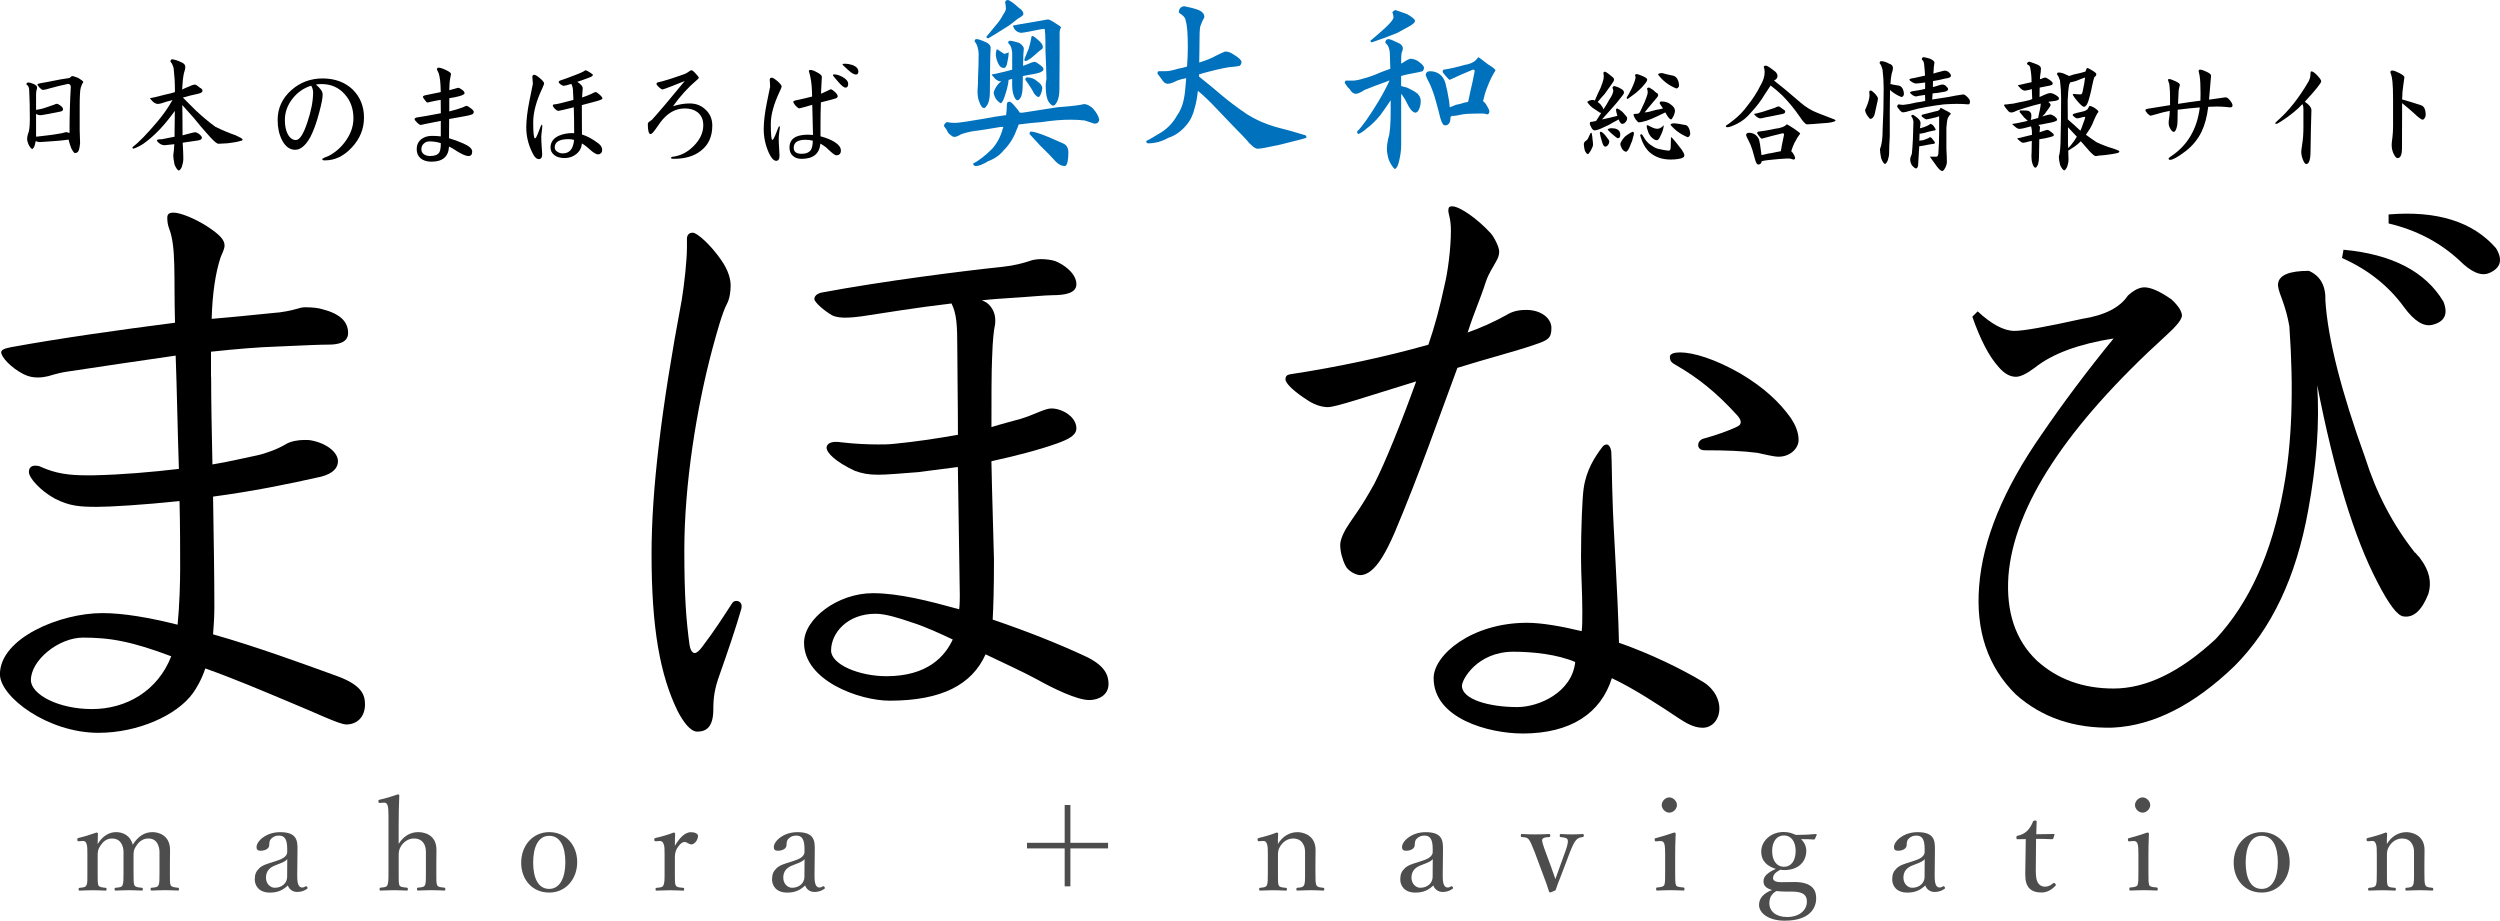 <svg xmlns="http://www.w3.org/2000/svg" viewBox="0 0 750.7 276.47"><defs><style>.clscls{fill:#000000;}.cls-1{fill:#0071bc;}.cls-2{fill:#4d4d4d;}</style></defs><path class="clscls" d="M63.4,113.17c0,7.54,.19,16.62,.39,26.29,4.83-.77,9.47-1.93,13.34-2.71,2.71-.58,6.38-1.93,8.89-3.48,1.35-.77,3.48-1.16,5.41-1.16,.77,0,1.55,0,2.32,.19,4.64,.97,7.73,3.67,7.73,6.19,0,1.93-1.35,3.67-5.03,4.64-10.25,2.32-20.88,4.45-32.47,5.99,.19,11.98,.39,23.97,.39,33.05,0,2.9-.19,5.8-.39,8.31,12.95,3.67,26.67,8.7,37.31,12.56,7.35,2.71,8.31,5.61,8.31,8.51,0,3.67-2.32,5.99-5.61,5.99-2.13,0-9.08-3.48-18.56-7.35-6.96-2.9-15.08-6.38-23.78-9.47-1.16,3.48-2.71,5.99-3.67,7.35-4.83,6.77-16.62,11.98-28.42,11.98-15.27,0-29.58-10.82-29.58-17.59,0-10.82,17.98-18.36,30.73-18.36,6.38,0,14.11,1.35,22.62,3.48,.58-5.8,.77-12.76,.77-16.82,0-5.8,0-12.56-.19-20.3-11.02,1.16-20.88,1.74-24.74,1.74-5.03,0-8.31-.19-12.76-2.51-4.25-2.32-7.73-6.19-7.73-7.93,0-1.35,.77-1.93,1.93-1.93,.39,0,.97,0,1.74,.39,4.25,1.93,8.31,2.51,13.53,2.51h2.13c8.7-.19,17.59-.97,25.71-1.93-.39-11.4-.58-23.39-.97-34.02-10.83,1.55-22.42,3.29-32.67,4.83-1.35,.19-3.09,.58-5.61,1.35-.77,.19-1.93,.39-3.09,.39-1.35,0-2.71-.19-4.25-.97-3.87-1.93-6.77-5.22-6.77-6.57,0-.77,.97-1.16,2.9-1.55,14.88-2.71,32.67-5.22,49.29-7.35-.39-14.11,.39-22.62-1.74-28.22-.39-.97-.58-2.13-.58-3.29s.58-1.55,1.93-1.55c1.93,0,6.38,1.74,10.24,4.25,3.48,2.32,5.03,3.87,5.03,5.61,0,.97-.58,2.13-1.16,3.48-1.55,4.64-2.51,11.02-2.71,18.56,6.57-.58,12.56-1.16,18.17-1.74,3.09-.19,5.61-.77,7.73-1.35,1.16-.39,1.74-.39,2.51-.39,1.55,0,3.67,.19,4.83,.58,5.22,1.35,7.73,3.67,7.73,7.15,0,2.9-3.09,3.48-5.8,3.48-2.51,0-6.96,.19-15.46,.58-5.99,.19-12.56,.77-19.91,1.55v7.54Zm-26.48,79.45c-4.45-.97-8.7-1.16-11.98-1.16-7.34,0-15.66,6.77-15.66,12.76,0,4.25,8.12,8.7,18.36,8.7s19.72-5.41,23.78-15.85c-5.61-2.13-10.63-3.67-14.5-4.45Z"/><path class="clscls" d="M206.26,71.8c0-1.16,.58-1.93,1.74-1.93,1.35,0,5.41,3.67,8.5,8.12,2.32,3.29,2.9,5.99,2.9,7.73,0,1.35-.19,3.87-1.16,5.61-1.35,2.51-3.09,8.89-4.25,13.14-4.83,17.98-8.5,40.98-8.5,60.7,0,14.3,.58,21.07,1.55,28.41,.19,1.35,.77,2.51,1.55,2.51,.58,0,1.35-.58,2.32-1.93,3.67-4.83,5.99-8.5,8.89-12.95,.39-.58,.77-.77,1.35-.77,.77,0,1.55,.58,1.55,1.55,0,.39,0,.58-.19,1.16-1.74,5.99-3.87,12.18-6.38,19.33-1.55,4.25-1.93,6.96-1.93,10.44,0,5.22-1.93,6.77-4.83,6.77-2.13,0-4.25-3.09-5.8-5.99-5.41-11.02-7.92-25.13-7.92-47.36,0-19.14,2.9-43.49,9.08-76.35,.77-4.83,1.55-11.79,1.55-15.85v-2.32Zm60.89,138.6c-9.08,0-25.71-5.99-25.71-17.4,0-7.15,10.05-14.88,20.68-14.88,7.73,0,16.82,2.32,25.9,4.83,.19-1.35,.19-3.29,.19-4.25-.19-13.53-.39-26.29-.58-38.47-4.64,.58-8.89,1.16-11.98,1.55-5.41,.39-9.08,.77-11.98,.77s-4.83-.39-6.96-1.16c-5.8-2.71-8.5-5.41-8.5-6.96,0-.97,.97-1.74,2.71-1.74,.58,0,.77,0,2.32,.19,3.29,.39,7.35,.58,10.44,.58,1.74,0,2.9,0,4.83-.19,5.99-.58,12.56-1.55,19.14-2.71,0-10.24-.19-18.94-.19-25.9s-.19-10.44-1.74-13.53c-10.05,1.16-20.68,2.9-27.06,3.87-1.35,.19-3.29,.39-5.03,.39-1.16,0-2.9-.19-3.87-.77-2.32-1.35-5.22-3.87-5.22-4.83,0-.77,.58-1.55,2.13-1.93,18.56-3.48,43.11-6.57,54.32-7.73,3.67-.39,6.38-1.16,8.12-1.74,.97-.39,2.32-.58,3.48-.58,1.35,0,3.09,.19,4.25,.58,2.51,.97,6.38,3.67,6.38,6.96,0,2.71-3.48,3.29-7.15,3.29-2.13,0-8.12,.58-11.6,.77-2.9,.19-6.19,.39-9.67,.77,.58,.19,.97,.39,1.55,.77,1.74,1.35,2.51,3.29,2.51,5.22,0,.58,0,1.16-.19,1.93-.19,.97-.58,3.48-.77,9.47-.19,4.25-.19,11.79-.19,20.68,3.09-.97,6.19-1.74,8.89-2.51,3.87-1.16,7.15-3.09,9.08-3.09,3.29,0,7.54,2.51,7.54,5.99,0,2.13-2.51,3.29-5.61,4.45-5.99,2.13-12.95,3.87-19.91,5.41,.19,10.25,.58,20.88,.77,29.57,0,9.28-.19,14.11-.39,17.98,10.24,3.48,19.52,7.15,27.83,11.02,5.8,2.71,6.96,5.61,6.96,8.31,0,3.29-2.9,4.83-5.8,4.83-3.67,0-10.82-3.48-15.66-6.19-4.25-2.32-9.86-4.83-15.46-7.54-4.06,9.08-13.14,13.92-28.8,13.92Zm6.96-23.39c-4.45-1.55-8.31-2.71-11.21-2.71-8.5,0-13.34,5.8-13.34,11.02,0,4.25,8.5,7.73,16.62,7.73,12.37,0,17.59-5.99,19.91-11.02-3.67-1.74-8.31-3.87-11.98-5.03Z"/><path class="clscls" d="M452.33,94.61c1.55-.97,3.29-1.55,5.99-1.55,4.45,0,7.54,2.51,7.54,5.41,0,3.09-.97,3.67-5.03,5.03-6.19,2.13-13.92,4.06-23.2,6.96-5.41,14.5-11.4,31.89-18.94,49.68-2.71,6.19-4.83,9.47-6.96,11.21-1.16,.97-2.32,1.35-3.29,1.35-1.16,0-3.67-1.16-4.45-2.9-.97-1.93-1.55-4.25-1.55-6.19,0-1.74,1.35-4.45,2.71-6.38,1.35-2.13,3.48-4.64,7.54-11.98,3.09-5.99,8.12-18.36,12.56-30.73-14.5,4.45-24.16,7.73-26.48,7.73-1.74,0-3.67-.58-5.61-1.74-4.64-2.9-7.15-5.41-7.15-6.57,0-.97,.39-1.35,1.35-1.55,14.11-2.13,28.61-5.22,41.56-8.89,1.93-5.61,3.48-11.4,4.83-17.78,.97-3.87,1.93-11.02,1.93-16.43,0-3.67-.77-5.03-.77-5.99s.19-1.35,1.16-1.35c2.13,0,7.34,3.48,11.6,8.12,1.16,1.35,2.51,4.25,2.51,5.41s-.39,2.13-.97,3.09c-.77,1.55-2.13,3.29-3.09,6.19-1.74,5.41-3.29,8.5-5.41,15.08,3.87-1.35,8.12-3.29,11.6-5.22Zm4.83,125.64c-10.05,0-26.67-4.45-26.67-16.62,0-6.96,11.4-16.62,28.03-16.62,4.25,0,10.05,.97,16.43,2.51,.19-1.55,.19-3.48,.19-5.8,0-6.38-.39-10.82-.39-16.43,0-8.89,.39-17.78,.77-20.49,.77-5.61,3.29-9.47,5.61-12.56,.39-.58,.97-.77,1.35-.77,.58,0,1.16,.77,1.35,2.13,.19,3.09,.19,9.67,.39,14.3,.19,8.5,1.55,27.25,1.93,43.11,9.47,3.29,18.94,7.93,25.32,11.79,3.67,2.32,4.83,5.61,4.83,7.93,0,3.29-2.13,5.8-5.03,5.8s-5.41-1.74-6.96-2.71c-6.38-4.25-13.72-9.08-20.3-12.18-3.29,10.44-12.18,16.62-26.87,16.62Zm-2.71-24.55c-10.83,0-15.46,8.31-15.46,10.24,0,4.06,8.12,6.38,16.62,6.38,6.57,0,16.43-4.45,17.4-13.53-5.41-2.32-12.76-3.09-18.56-3.09Zm46.97-88.53c0-.97,1.35-1.35,3.09-1.35,3.87,0,10.44,1.93,18.17,6.38,7.15,4.25,11.79,8.7,15.08,13.34,1.16,1.74,2.32,4.06,2.32,6.57s-2.51,5.03-5.99,5.03c-1.55,0-4.45-.77-6.38-1.16-4.45-.58-9.47-.77-15.85-.77-1.35,0-1.93-.77-1.93-1.55,0-.97,.77-1.74,1.55-1.93,3.48-.97,7.54-2.32,10.25-3.67,.77-.39,.97-.77,.97-1.35s-.39-1.35-1.35-2.32c-5.99-6.57-11.6-11.02-17.98-14.69-1.35-.77-1.93-1.16-1.93-2.51Z"/><path class="clscls" d="M593.85,93.49c4.21,3.91,7.9,5.87,11.05,5.87,2.71,0,9.47-1.2,20.3-3.61,6.77-1.05,11.35-3.38,13.76-6.99,1.8-1.65,3.46-2.48,4.96-2.48,1.95,0,4.66,1.21,8.12,3.61,2.1,1.96,3.16,3.61,3.16,4.96-.15,1.21-1.73,3.16-4.74,5.87-29.93,27.22-45.72,51.29-47.37,72.19-.75,10.83,2.1,19.33,8.57,25.49,6.17,5.57,13.83,8.35,23.01,8.35,9.77,0,20-4.96,30.68-14.89,10.07-10.83,16.84-25.79,20.3-44.89,2.56-13.54,3.16-29.85,1.8-48.95-.45-2.71-1.21-5.49-2.26-8.35-.9-2.26-1.28-3.76-1.13-4.51,.3-2.56,3.38-3.83,9.25-3.83,3.46,1.5,5.11,4.51,4.96,9.02,.75,11.43,4.74,27.15,11.96,47.15,3.31,10.53,8.27,20,14.89,28.42,.15,0,.37,.23,.68,.68,.6,.6,.98,1.05,1.13,1.35,2.56,3.46,3.31,6.92,2.26,10.38-1.96,4.96-4.44,7.22-7.44,6.77-1.8-.15-4.44-3.61-7.9-10.38-6.92-13.23-12.94-32.94-18.05-59.1,.75,11.28-.15,23.84-2.71,37.67-3.61,20-10.98,35.57-22.11,46.7-12.18,11.73-24.36,17.9-36.54,18.5-11.58,.3-21.28-3.01-29.1-9.93-8.42-8.27-12.11-19.1-11.05-32.48,1.05-13.99,7.29-29.17,18.72-45.57,6.46-9.47,13.68-19.1,21.66-28.88-10.53,1.66-18.42,4.59-23.69,8.8-2.41,1.8-4.29,2.71-5.64,2.71-1.8,0-3.54-.98-5.19-2.93-2.86-3.16-5.49-8.2-7.9-15.11l1.58-1.58Zm109.86-18.5c14.59,1.35,24.59,6.54,30,15.57,1.5,3.76,.37,6.09-3.38,6.99-2.56,.6-5.34-1.13-8.35-5.19-4.66-6.46-10.91-11.43-18.72-14.89l.45-2.48Zm13.54-10.6c14.59-1.2,25.34,2.18,32.26,10.15,2.1,3.46,1.43,5.94-2.03,7.44-2.41,1.05-5.41-.23-9.02-3.83-5.87-5.41-12.94-9.1-21.21-11.05v-2.71Z"/><path class="clscls" d="M10.71,42.42c-.05,.28-.14,.68-.27,1.18-.18,.59-.45,.98-.8,1.18-.43-.31-.8-.8-1.11-1.49-.26-.59-.38-1.13-.38-1.64,0-.41,.09-.9,.27-1.49,.36-.69,.54-2.18,.54-4.47,0-3.29-.06-6.12-.19-8.52,0-.89-.28-1.49-.84-1.8,0-.41,.22-.61,.65-.61,.25,0,.76,.15,1.53,.46,.69,.31,1.03,.66,1.03,1.07,0,.18-.06,.47-.19,.88-.08,.41-.12,.8-.12,1.18v4.62h.23c1.04-.18,1.83-.37,2.37-.57,.66-.2,1.57-.51,2.71-.92,.43-.2,.73-.31,.88-.31,.28,0,.62,.15,1.03,.46,.59,.41,.88,.8,.88,1.18,0,.41-.37,.66-1.11,.76-.97,.2-2.01,.41-3.13,.61-1.5,.28-2.37,.42-2.6,.42-.31,0-.65-.09-1.03-.27-.08-.1-.15-.15-.23-.15v6.84h.31c1.55-.18,2.74-.32,3.55-.42,.94-.1,2.25-.31,3.93-.61,.66-.2,1.11-.31,1.34-.31,.25,0,.54,.1,.84,.31,.03-.1,.05-.2,.08-.31,0-4.76,.13-9.28,.38-13.56,0-.61-.29-.92-.88-.92-1.94,.41-3.76,.85-5.46,1.34-.99,.31-1.68,.46-2.06,.46-.18,0-.48-.2-.92-.61-.36-.48-.59-.78-.69-.88,0-.2,.05-.31,.15-.31,.1-.1,1.02-.29,2.75-.57,2.95-.61,5.2-1.02,6.72-1.22,.25-.2,.5-.39,.73-.57,.36,0,.99,.19,1.91,.57,.87,.51,1.38,.92,1.53,1.22-.36,.48-.62,1.07-.8,1.76-.21,.71-.31,2.61-.31,5.69v7.03c.08,1.78,.12,3.07,.12,3.86-.13,1.4-.33,2.25-.61,2.56-.2,.28-.52,.42-.96,.42-.23,0-.6-.5-1.11-1.49-.41-1.09-.66-1.94-.76-2.52h-.15c-1.4,.2-2.95,.36-4.66,.46-2.27,.18-3.57,.27-3.9,.27-.31,0-.66-.09-1.07-.27h-.11Z"/><path class="clscls" d="M54.74,31.5c0,.82,.01,1.77,.04,2.87,.02,2.27,.04,4.35,.04,6.27,.66-.2,1.43-.41,2.29-.61,.74-.2,1.24-.31,1.49-.31,.31,0,.67,.15,1.11,.46,.61,.48,.92,.88,.92,1.18,0,.51-.62,.82-1.87,.92-1.2,.18-2.5,.37-3.9,.57,.13,2.09,.19,3.68,.19,4.78,0,.71-.14,1.51-.42,2.41-.3,.69-.62,1.08-.96,1.18-.43-.2-.85-.8-1.26-1.8-.26-1.2-.38-2.14-.38-2.83,.15-.89,.25-1.99,.31-3.29-1.68,.2-2.66,.31-2.94,.31-.33,0-.73-.1-1.18-.31-.74-.51-1.11-.9-1.11-1.18,.05-.2,.55-.31,1.49-.31,1.63-.31,2.9-.56,3.82-.76v-1.18c.05-2.09,.08-4.28,.08-6.57-1.5,2.09-3.01,3.93-4.51,5.54-1.71,1.78-3.35,3.22-4.93,4.32-1.04,.69-2.04,1.18-2.98,1.49-.2,0-.31-.15-.31-.46,1.86-1.38,4.38-3.96,7.56-7.75,1.76-2.09,3.25-4.23,4.47-6.42-.56,.2-1.11,.36-1.64,.46-1.33,.48-2.25,.73-2.79,.73-.38,0-.83-.19-1.34-.57-.64-.61-.96-1.01-.96-1.18,.36,0,1.9-.36,4.62-1.07,1.04-.2,1.99-.45,2.83-.73v-.92c0-1.99-.13-4.07-.38-6.27-.28-.99-.6-1.64-.96-1.95,0-.38,.15-.62,.46-.73,.84,.1,1.76,.4,2.75,.88,.84,.31,1.26,.8,1.26,1.49,0,.41-.14,1.01-.42,1.8-.25,1.1-.43,2.74-.54,4.93,.61-.31,1.15-.55,1.61-.73,1.07-.51,1.82-.76,2.25-.76,.25,0,.74,.31,1.45,.92,.54,.28,.8,.57,.8,.88s-.13,.51-.38,.61c-.18,.18-1.27,.47-3.29,.88-.76,.2-1.5,.41-2.21,.61,1.12,1.1,2.36,2.33,3.71,3.71,2.01,1.91,4.04,3.6,6.07,5.08,2.04,.99,4.07,1.85,6.11,2.56,1.3,.59,1.97,.98,2.02,1.18,0,.31-.18,.46-.54,.46-.81,.28-2.11,.52-3.9,.73-1.48,.1-2.41,.15-2.79,.15-.43,0-1.25-.65-2.44-1.95-1.99-2.19-3.64-4.13-4.97-5.81-1.2-1.3-2.36-2.6-3.48-3.9Z"/><path class="clscls" d="M109.3,35.32c0,3.36-1.21,6.34-3.63,8.94-2.39,2.6-5.09,3.9-8.1,3.9-.54,0-.8-.11-.8-.34,0-.15,.31-.36,.92-.61,.33-.13,.69-.27,1.07-.42,2.14-1.15,3.9-2.75,5.27-4.81,1.4-2.06,2.1-4.21,2.1-6.46,0-2.88-.87-5.28-2.6-7.22-1.81-2.04-4.14-3.06-6.99-3.06-.56,0-1.12,.05-1.68,.15,1.35,1.12,2.03,2.11,2.03,2.98,0,1.04-.33,2.79-.99,5.23-.79,3.08-1.69,5.6-2.71,7.56-1.43,2.55-2.94,3.82-4.55,3.82s-2.98-.98-3.97-2.94c-.87-1.71-1.3-3.72-1.3-6.04,0-3.51,1.38-6.49,4.12-8.94,2.65-2.34,5.78-3.51,9.4-3.51s6.74,1.12,9.05,3.36c2.24,2.24,3.36,5.04,3.36,8.4Zm-15.85-9.59c-2.24,.69-4.1,1.97-5.58,3.86-1.55,1.96-2.33,4.11-2.33,6.46,0,1.58,.25,2.92,.76,4.01,.64,1.32,1.49,1.99,2.56,1.99,1.12,0,2.27-1.78,3.44-5.35,1.15-3.39,1.72-6.38,1.72-8.98,0-.66-.19-1.32-.57-1.99Z"/><path class="clscls" d="M142.24,33.67c0,.36-.22,.6-.65,.73-.38,.18-1.35,.4-2.9,.65-1.15,.18-2.42,.41-3.82,.69l-.04,5.77c1.3,.36,2.75,.89,4.36,1.6,1.73,.76,2.6,1.57,2.6,2.41,0,.89-.38,1.34-1.15,1.34-.69,0-1.81-.47-3.36-1.41-.97-.66-1.78-1.15-2.45-1.45-.15,3.03-1.91,4.55-5.27,4.55-1.43,0-2.53-.36-3.32-1.07-.74-.66-1.11-1.55-1.11-2.67,0-1.35,.51-2.39,1.53-3.13,.84-.59,1.86-.88,3.06-.88,.89,0,1.77,.05,2.64,.15v-4.66l-4.58,.92c-.84,.2-1.31,.31-1.41,.31-.28,0-.66-.24-1.15-.73s-.72-.8-.72-.96c0-.31,.25-.5,.76-.57,1.4-.2,3.77-.62,7.11-1.26l-.04-4.01c-.71,.1-1.48,.24-2.29,.42-1.02,.25-1.58,.38-1.68,.38-.18,0-.45-.25-.8-.76-.38-.48-.57-.79-.57-.92,0-.23,.23-.39,.69-.5,.94-.18,2.5-.5,4.66-.96-.03-2.75-.24-4.66-.65-5.73-.15-.36-.32-.71-.5-1.07,0-.36,.18-.53,.54-.53,.46,0,1.2,.24,2.22,.73,.99,.48,1.49,.88,1.49,1.18,0-.05-.08,.33-.23,1.15-.18,.81-.28,2.05-.3,3.71l2.64-.73c.28,0,.67,.19,1.18,.57,.51,.36,.76,.7,.76,1.03s-.54,.64-1.6,.92c-.59,.18-1.58,.38-2.98,.61v3.97c1.6-.41,2.92-.8,3.93-1.18l1.15-.5c.31,0,.76,.24,1.38,.73,.61,.46,.92,.85,.92,1.18Zm-9.86,9.32c-1.07-.36-2.22-.53-3.44-.53-.66,0-1.22,.22-1.68,.65-.48,.43-.73,1.01-.73,1.72,0,.64,.25,1.13,.76,1.49,.48,.36,1.12,.53,1.91,.53,1.32,0,2.23-.36,2.71-1.07,.3-.53,.46-1.46,.46-2.79Z"/><path class="clscls" d="M163.39,25.08c0,.13-.19,.62-.57,1.49-1.81,3.79-2.71,7.21-2.71,10.24s.18,4.74,.54,4.74c.23,0,.6-.69,1.11-2.06,.48-1.38,.8-2.06,.96-2.06,.1,0,.14,.14,.12,.42,0,.33-.05,.85-.15,1.57-.1,.74-.15,1.31-.15,1.72,0,.87,.04,1.83,.12,2.9,.1,1.07,.15,1.82,.15,2.25,0,.99-.34,1.49-1.03,1.49-.74,0-1.45-.79-2.14-2.37-1.07-2.29-1.61-4.67-1.61-7.14,0-2.22,.33-4.95,.99-8.21l.99-4.89c0-.23-.03-.6-.08-1.11-.05-.53-.08-.84-.08-.92,0-.46,.19-.69,.57-.69,.33,0,.92,.36,1.76,1.07,.81,.71,1.22,1.24,1.22,1.57Zm17.42,20.06c0,.33-.13,.62-.38,.88-.25,.23-.52,.34-.8,.34-.46,0-1.08-.31-1.87-.92-.56-.46-1.09-.92-1.6-1.38-.51-.41-.98-.74-1.41-.99-.13,1.32-.69,2.38-1.68,3.17-.99,.82-2.17,1.22-3.52,1.22s-2.42-.31-3.13-.92c-.74-.59-1.11-1.32-1.11-2.22,0-1.6,.83-2.79,2.48-3.55,1.25-.56,2.69-.83,4.32-.8l.3,.04c0-2.72-.04-5.32-.11-7.79-2.85,.71-4.39,1.07-4.62,1.07-.28,0-.64-.2-1.07-.61-.41-.46-.61-.78-.61-.96,0-.25,.15-.38,.46-.38,.54,0,2.45-.45,5.73-1.34-.08-1.63-.12-2.46-.12-2.48,0-.89-.17-1.67-.5-2.33-1.22,.38-1.99,.57-2.29,.57-.25,0-.57-.14-.96-.42-.38-.31-.57-.53-.57-.69,0-.2,.18-.37,.54-.5,.84-.25,2.53-.88,5.08-1.87,.66-.25,1.26-.52,1.8-.8,.36-.25,.58-.38,.69-.38,.18,0,.58,.2,1.22,.61,.64,.41,.95,.66,.95,.76,0,.28-.32,.53-.95,.76-1.3,.51-2.55,.96-3.74,1.34,1.09,.71,1.64,1.35,1.64,1.91,0,.15-.03,.51-.08,1.07-.05,.69-.09,1.26-.11,1.72,.81-.25,1.71-.6,2.67-1.03,.81-.41,1.26-.61,1.34-.61,.25,0,.66,.25,1.22,.76,.58,.51,.88,.9,.88,1.18,0,.25-.78,.57-2.33,.96l-3.86,1.03c0,.64,.01,3.58,.04,8.82,1.58,.48,3.23,1.39,4.97,2.71,.74,.56,1.11,1.24,1.11,2.02Zm-8.44-3.13c-.53-.15-1.08-.23-1.64-.23-2.78,0-4.16,.84-4.16,2.52,0,.56,.31,1.01,.92,1.34,.43,.28,.93,.42,1.49,.42,2.04,0,3.17-1.35,3.4-4.05Z"/><path class="clscls" d="M213.89,37.72c0,3.26-1.13,5.77-3.4,7.53-2.04,1.63-4.76,2.44-8.18,2.44-.53,0-.8-.08-.8-.23,0-.23,.14-.36,.42-.38,2.42-.28,4.56-1.38,6.42-3.29,1.88-1.91,2.83-3.97,2.83-6.19,0-1.71-.59-3.02-1.76-3.93-.99-.74-2.25-1.11-3.78-1.11-2.83,0-5.27,1.39-7.33,4.16-.48,.66-.97,1.35-1.45,2.06-.71,.99-1.21,1.49-1.49,1.49-.56,0-.84-1.01-.84-3.02,0-.28,.15-.52,.46-.73l.76-.54c1.96-2.14,5.25-6.02,9.86-11.65-.56,.25-1.72,.71-3.48,1.38-1.96,.76-3.02,1.15-3.17,1.15-.23,0-.59-.22-1.07-.65-.51-.46-.76-.81-.76-1.07,0-.23,.2-.38,.61-.46,1.68-.36,4.3-1.18,7.87-2.48,.31-.1,.71-.33,1.22-.69,.36-.28,.62-.42,.8-.42,.25,0,.69,.34,1.3,1.03,.61,.66,.92,1.08,.92,1.26,0,.1-.23,.34-.69,.73-2.57,2.17-4.93,4.76-7.07,7.79,1.76-.56,3.42-.84,5-.84,1.83,0,3.38,.57,4.62,1.72,1.45,1.25,2.18,2.89,2.18,4.93Z"/><path class="clscls" d="M234.71,26c0,.18-.21,.69-.61,1.53-1.76,3.72-2.64,6.95-2.64,9.7,0,3.18,.15,4.78,.46,4.78,.23,0,.61-.69,1.15-2.06,.51-1.38,.81-2.06,.92-2.06,.13,0,.19,.14,.19,.42,0,.08-.06,.53-.19,1.38-.1,.84-.15,1.49-.15,1.95,0,.84,.04,1.8,.12,2.87,.08,1.07,.11,1.82,.11,2.25,0,1.02-.33,1.53-.99,1.53-.74,0-1.48-.8-2.22-2.41-1.02-2.29-1.53-4.66-1.53-7.11,0-2.19,.32-4.86,.96-8.02,.64-3.16,.96-4.72,.96-4.7,0-.23-.01-.6-.04-1.11-.05-.51-.08-.83-.08-.96,0-.43,.2-.65,.61-.65,.33,0,.92,.36,1.76,1.07,.81,.74,1.22,1.27,1.22,1.6Zm17.8,19.14c0,.99-.46,1.49-1.38,1.49-.31,0-.83-.33-1.57-.99-.51-.43-.99-.88-1.45-1.34-.59-.46-1.17-.85-1.76-1.18-.28,3.06-2.17,4.58-5.65,4.58-1.07,0-1.94-.29-2.6-.88-.69-.59-1.03-1.43-1.03-2.52,0-2.57,1.85-3.86,5.54-3.86,.43,0,.94,.03,1.53,.08,0,.59-.08-2.43-.23-9.05-2.45,.71-3.74,1.07-3.9,1.07-.25,0-.62-.27-1.11-.8-.46-.54-.69-.92-.69-1.15,0-.18,.19-.32,.57-.42,1.83-.38,3.53-.78,5.08-1.18-.03-2.42-.19-4.34-.5-5.77-.33-1.45-.5-2.05-.5-1.8,0-.28,.18-.42,.54-.42,.43,0,1.11,.25,2.02,.76,.92,.48,1.38,.93,1.38,1.34,0-.13-.03,.24-.08,1.11-.05,1.04-.11,2.36-.19,3.93,.56-.23,1.21-.52,1.95-.88l.96-.46c.28,0,.7,.27,1.26,.8s.84,.96,.84,1.26c0,.28-.15,.5-.46,.65-.97,.31-2.5,.71-4.58,1.22-.08,2.06-.12,4.42-.12,7.07v3.13c1.73,.46,3.14,1.03,4.24,1.72,1.25,.79,1.87,1.62,1.87,2.48Zm-8.44-2.9c-.69-.18-1.41-.27-2.18-.27-2.37,0-3.55,.8-3.55,2.41,0,1.2,.79,1.8,2.37,1.8,1.32,0,2.25-.39,2.79-1.18,.36-.61,.55-1.53,.57-2.75Zm10.62-17.04c0,.74-.27,1.11-.8,1.11-.46,0-1.16-.55-2.1-1.64-1.17-1.3-1.73-2.01-1.68-2.14,0-.13,.13-.19,.38-.19,.76,0,1.62,.27,2.56,.8,1.09,.61,1.64,1.3,1.64,2.06Zm3.06-3.78c0,.64-.24,.96-.73,.96-.56,0-1.3-.42-2.22-1.26-1.22-1.07-1.83-1.68-1.83-1.83,0-.1,.25-.15,.76-.15,.71,0,1.46,.13,2.25,.38,1.17,.46,1.76,1.1,1.76,1.91Z"/><path class="cls-2" d="M23.75,252.59c-.38,.04-.5,.08-.54-.5,0-.34,.08-.38,.46-.5,1.38-.31,3.63-.99,5.31-1.6,.23,0,.42,.15,.42,.34-.04,1.03-.08,2.14-.08,3.13,1.38-2.29,3.32-3.59,5.54-3.59,2.03,0,4.28,.99,5,3.78,1.53-2.41,3.4-3.78,5.96-3.78,1.19,0,5.24,.54,5.24,5.35,0,1.38-.04,3.25-.04,4.2v2.48c0,2.25-.04,3.4,.23,3.94,.31,.57,1.26,.61,2.18,.73,.23,.04,.31,.08,.31,.42,0,.31-.04,.42-.31,.42-1.15-.04-2.64-.11-3.82-.11s-2.67,.08-4.05,.11c-.27,0-.34-.08-.34-.42s.08-.42,.34-.42c.99-.11,1.68-.11,2.02-.73s.31-1.76,.31-3.94v-5.04c0-1.07,.08-2.02-.42-3.13-.46-1.15-1.34-1.95-2.94-1.95s-2.83,.96-3.59,2.18c-.76,1.07-.84,1.76-.84,2.94v5.01c0,2.25,0,3.36,.27,3.94,.34,.57,1.18,.61,2.25,.73,.23,.04,.27,.08,.27,.42,0,.31-.04,.42-.31,.42-1.26-.04-2.75-.11-3.82-.11-1.26,0-2.75,.08-4.01,.11-.3,0-.34-.11-.34-.42,0-.34,.08-.42,.34-.42,.96-.11,1.72-.11,2.03-.73s.31-1.76,.31-3.94v-5.04c0-1.07,.08-2.02-.42-3.13-.53-1.18-1.45-1.95-3.02-1.95-1.68,0-2.71,.96-3.52,2.18-.73,1.11-.8,1.76-.8,2.94v5.01c0,2.25-.04,3.36,.23,3.94,.27,.57,1.18,.61,2.14,.73,.23,.04,.31,.11,.31,.42,0,.34-.08,.42-.31,.42-1.18-.04-2.67-.11-3.86-.11s-2.64,.08-3.9,.11c-.27,0-.34-.08-.34-.42,0-.31,.08-.38,.34-.42,.99-.11,1.68-.11,1.99-.73,.38-.61,.31-1.76,.31-3.94v-5.46c0-1.38,0-2.45-.27-3.13-.23-.65-.61-.88-1.34-.8l-.88,.08Z"/><path class="cls-2" d="M89.27,263.21c-.04,2.37,.54,3.29,1.45,3.29,.38,0,.65-.11,1.03-.34,.15-.08,.34-.08,.5,.19,.19,.31,.15,.42-.08,.57-.69,.5-1.64,.92-2.9,.92-1.38,0-2.41-.76-2.83-1.95-1.38,1.26-2.79,2.14-5.39,2.14-3.44,0-4.55-2.22-4.55-3.94,0-1.6,.42-2.45,1.3-3.32,.99-.99,2.29-1.34,4.58-2.06,1.57-.5,2.41-.84,2.98-1.3,.5-.38,.88-.96,.88-1.49v-1.07c0-2.75-.76-3.94-2.41-3.94-.88,0-1.64,.19-2.33,.88-.5,.42-.65,1.03-.65,1.95,0,1.03-1.11,1.72-2.64,1.72-.84,0-1.18-.38-1.18-1.11,0-1.76,2.87-4.47,7.07-4.47,5.2,0,5.27,2.64,5.23,5.54l-.08,7.79Zm-3.02-5.23c-.42,.57-1.11,.92-3.32,1.76-2.18,.76-3.06,2.02-3.06,3.82,0,1.91,1.41,3.02,2.64,3.02,2.22,0,3.71-1.49,3.71-3.25l.04-5.35Z"/><path class="cls-2" d="M119.72,253.39c1.38-2.22,3.4-3.52,5.88-3.52,1.3,0,5.46,.46,5.46,5.31,0,2.1-.04,3.25-.04,4.24v2.48c0,2.22-.04,3.32,.27,3.94,.27,.57,1.07,.57,2.1,.69,.23,.04,.34,.15,.34,.46,0,.34-.08,.42-.38,.42-1.22-.04-2.71-.11-3.82-.11-1.3,0-2.64,.08-3.94,.11-.31,0-.38-.08-.38-.42s.08-.42,.38-.46c.99-.11,1.72-.11,1.99-.69,.34-.65,.31-1.8,.31-3.94v-5.04c0-1.11,.08-1.99-.38-3.13-.54-1.15-1.49-1.95-3.21-1.95-1.61,0-2.94,.92-3.78,2.14-.69,1.07-.8,1.76-.8,2.98v5.01c0,2.22-.04,3.32,.23,3.94,.23,.5,1.03,.57,2.18,.69,.27,.04,.34,.11,.34,.46,0,.31-.08,.42-.34,.42-1.26-.04-2.56-.11-3.71-.11-1.26,0-2.83,.08-4.13,.11-.23,0-.31-.08-.31-.42,0-.31,.08-.42,.31-.46,1.03-.11,1.72-.11,2.02-.69,.34-.65,.34-1.8,.34-3.94v-16.96c0-1.34-.04-2.45-.27-3.13-.23-.65-.57-.84-1.22-.8l-1.03,.08c-.38,.04-.46,.04-.5-.5,0-.34,.04-.42,.46-.5,1.38-.27,3.74-.99,5.39-1.57,.23,0,.42,.11,.42,.27-.11,2.83-.19,5.5-.19,9.13v5.46Z"/><path class="cls-2" d="M173.32,258.89c0,5.01-3.36,9.13-8.41,9.13s-8.41-3.86-8.41-8.98,3.48-9.17,8.41-9.17,8.41,3.82,8.41,9.02Zm-13.22,.08c0,4.66,1.49,7.95,4.81,7.95s4.85-3.55,4.85-7.95c0-4.7-1.49-7.99-4.85-7.99s-4.81,3.51-4.81,7.99Z"/><path class="cls-2" d="M197,252.59c-.34,.04-.5,.04-.54-.42,0-.42,.08-.46,.46-.57,1.38-.27,3.74-.96,5.35-1.6,.23,0,.46,.11,.46,.31-.04,1.11-.08,2.22-.08,3.67,1.18-1.99,2.79-4.09,4.85-4.09,1.15,0,2.1,.46,2.1,1.11,0,1.34-1.15,2.56-1.95,2.56s-1.38-.73-2.1-.73c-.57,0-1.15,.38-1.83,1.3-.69,.88-1.07,1.87-1.07,3.29v4.51c0,2.25-.04,3.4,.27,3.94,.31,.61,1.11,.61,2.25,.73,.19,0,.27,.08,.27,.42s-.08,.42-.27,.42c-1.26-.04-2.79-.11-3.93-.11s-2.83,.08-4.09,.11c-.23,0-.3-.08-.3-.42s.08-.38,.3-.42c1.03-.11,1.76-.11,2.03-.73,.38-.65,.38-1.76,.38-3.94v-5.46c0-1.38,0-2.41-.31-3.09-.27-.69-.65-.88-1.3-.84l-.96,.08Z"/><path class="cls-2" d="M244.6,263.21c-.04,2.37,.54,3.29,1.45,3.29,.38,0,.65-.11,1.03-.34,.15-.08,.34-.08,.5,.19,.19,.31,.15,.42-.08,.57-.69,.5-1.64,.92-2.9,.92-1.38,0-2.41-.76-2.83-1.95-1.38,1.26-2.79,2.14-5.39,2.14-3.44,0-4.55-2.22-4.55-3.94,0-1.6,.42-2.45,1.3-3.32,.99-.99,2.29-1.34,4.58-2.06,1.57-.5,2.41-.84,2.98-1.3,.5-.38,.88-.96,.88-1.49v-1.07c0-2.75-.76-3.94-2.41-3.94-.88,0-1.64,.19-2.33,.88-.5,.42-.65,1.03-.65,1.95,0,1.03-1.11,1.72-2.64,1.72-.84,0-1.18-.38-1.18-1.11,0-1.76,2.87-4.47,7.07-4.47,5.2,0,5.27,2.64,5.23,5.54l-.08,7.79Zm-3.02-5.23c-.42,.57-1.11,.92-3.32,1.76-2.18,.76-3.06,2.02-3.06,3.82,0,1.91,1.41,3.02,2.64,3.02,2.22,0,3.71-1.49,3.71-3.25l.04-5.35Z"/><path class="cls-2" d="M321.42,241.73v11.35h11.31v1.68h-11.31v11.39h-1.72v-11.39h-11.31v-1.68h11.31v-11.35h1.72Z"/><path class="cls-2" d="M378.19,252.59c-.42,.04-.54,.04-.57-.54,0-.27,.08-.34,.5-.46,1.38-.31,3.67-.96,5.23-1.6,.19,0,.46,.11,.46,.31-.08,1.03-.08,2.14-.08,3.13,1.34-2.22,3.4-3.55,5.92-3.55,1.11,0,5.39,.57,5.39,5.35,0,1.38-.04,3.25-.04,4.2v2.48c0,2.25,0,3.36,.31,3.94,.31,.57,.99,.61,2.03,.73,.23,.04,.31,.11,.31,.42,0,.34-.04,.42-.31,.42-1.22-.04-2.6-.11-3.78-.11s-2.67,.08-3.97,.11c-.27,0-.31-.08-.31-.42s.08-.42,.31-.42c.92-.08,1.64-.11,1.95-.73,.38-.61,.34-1.76,.34-3.94v-5.04c0-1.07,.11-2.02-.42-3.13-.54-1.15-1.45-1.95-3.17-1.95-1.57,0-2.94,.92-3.74,2.14-.73,1.07-.8,1.8-.8,2.98v5.01c0,2.25-.04,3.4,.23,3.94,.31,.61,1.03,.61,2.14,.73,.23,.04,.31,.08,.31,.42s-.08,.42-.31,.42c-1.22-.04-2.6-.11-3.74-.11-1.26,0-2.71,.08-3.97,.11-.23,0-.31-.08-.31-.42s.08-.38,.31-.42c.92-.11,1.64-.11,1.99-.73,.31-.61,.31-1.76,.31-3.94v-5.46c0-1.38,0-2.45-.31-3.13-.23-.65-.61-.88-1.26-.8l-.92,.08Z"/><path class="cls-2" d="M433.24,263.21c-.04,2.37,.54,3.29,1.45,3.29,.38,0,.65-.11,1.03-.34,.15-.08,.34-.08,.5,.19,.19,.31,.15,.42-.08,.57-.69,.5-1.64,.92-2.9,.92-1.38,0-2.41-.76-2.83-1.95-1.38,1.26-2.79,2.14-5.39,2.14-3.44,0-4.55-2.22-4.55-3.94,0-1.6,.42-2.45,1.3-3.32,.99-.99,2.29-1.34,4.58-2.06,1.57-.5,2.41-.84,2.98-1.3,.5-.38,.88-.96,.88-1.49v-1.07c0-2.75-.76-3.94-2.41-3.94-.88,0-1.64,.19-2.33,.88-.5,.42-.65,1.03-.65,1.95,0,1.03-1.11,1.72-2.64,1.72-.84,0-1.18-.38-1.18-1.11,0-1.76,2.87-4.47,7.07-4.47,5.2,0,5.27,2.64,5.23,5.54l-.08,7.79Zm-3.02-5.23c-.42,.57-1.11,.92-3.32,1.76-2.18,.76-3.06,2.02-3.06,3.82,0,1.91,1.41,3.02,2.64,3.02,2.22,0,3.71-1.49,3.71-3.25l.04-5.35Z"/><path class="cls-2" d="M465.94,260.84c.46,1.26,.73,1.95,1.11,3.13,.42-1.22,.69-1.87,1.15-3.21l1.8-4.97c.69-1.87,.99-3.21,.69-3.74-.27-.5-1.03-.57-2.06-.69-.19-.04-.27-.08-.27-.46s.08-.46,.31-.46c1.07,.08,2.41,.11,3.44,.11s2.14-.04,3.09-.11c.31,0,.38,.08,.38,.46s-.08,.42-.38,.46c-.65,.08-1.34,.23-1.87,.84-.61,.61-1.15,1.83-1.87,3.59l-2.67,7.03c-.8,1.95-1.15,2.9-1.68,4.51-1.34,.61-1.49,.65-1.64,.65-.12,0-.23-.08-.31-.19-.5-1.6-.92-2.9-1.72-4.93l-2.64-7.07c-.84-2.06-1.3-3.29-1.83-3.82-.5-.54-.99-.54-1.99-.61-.23-.04-.31-.08-.31-.46s.08-.46,.31-.46c1.26,.08,2.83,.11,4.01,.11s2.9-.04,4.2-.11c.23,0,.31,.08,.31,.46s-.08,.46-.27,.46c-.99,.04-1.83,.11-2.1,.65-.23,.5,.23,1.72,.96,3.78l1.87,5.04Z"/><path class="cls-2" d="M500.01,256.48c0-1.45-.04-2.45-.27-3.17-.23-.61-.65-.84-1.38-.76l-.96,.08c-.38,.04-.5,.04-.54-.5,0-.38,.08-.42,.46-.5,1.34-.34,3.82-1.07,5.39-1.64,.23,0,.46,.11,.46,.34-.12,2.75-.15,4.85-.15,6.65v4.85c0,2.25,0,3.4,.27,4.01,.31,.53,1.15,.53,2.22,.65,.23,.04,.31,.11,.31,.42,0,.42-.08,.5-.31,.5-1.22-.04-2.71-.11-3.86-.11s-2.83,.08-4.01,.11c-.27,0-.34-.08-.34-.5,0-.31,.08-.42,.34-.42,.96-.11,1.72-.15,2.06-.65,.34-.65,.31-1.83,.31-4.01v-5.35Zm3.55-14.75c0,1.22-1.15,2.29-2.29,2.29s-2.29-1.07-2.29-2.29,1.15-2.29,2.29-2.29,2.29,1.11,2.29,2.29Z"/><path class="cls-2" d="M538.56,264.85c6.19-.08,6.8,2.98,6.8,4.89,0,2.9-1.87,6.72-9.48,6.72-4.85,0-7.68-2.29-7.68-4.74,0-1.99,1.34-3.48,3.9-4.47-1.99-.61-2.56-1.41-2.56-2.67,0-1.45,1.3-2.6,3.71-3.67-2.45-.76-4.39-2.22-4.39-5.23s2.75-5.85,6.72-5.85c1.72,0,2.67,.46,3.71,.88,2.25,0,4.43-.11,6-.27,.15,0,.27,.11,.23,.27l-.5,1.11c-.08,.23-.15,.27-.34,.27-1.34-.11-2.56-.11-3.86-.11,.99,.92,1.57,2.18,1.57,3.48,0,3.21-2.25,5.81-6.65,5.81-.42,0-.8-.08-1.15-.11-1.41,.76-2.18,1.49-2.18,2.52,0,.84,.88,1.26,2.75,1.22l3.4-.04Zm-2.6,2.87c-.8,0-1.76-.08-2.56-.15-.34,.23-.61,.38-.88,.61-.92,.92-1.22,1.87-1.22,3.02,0,2.48,2.06,4.16,5.31,4.16,3.74,0,5.96-2.06,5.96-4.62,0-1.64-.69-3.02-4.55-3.02h-2.06Zm-3.82-12.19c0,2.87,1.34,4.74,3.55,4.74s3.51-1.87,3.51-4.74-1.38-4.66-3.51-4.66c-2.29,0-3.55,1.99-3.55,4.66Z"/><path class="cls-2" d="M580.96,263.21c-.04,2.37,.54,3.29,1.45,3.29,.38,0,.65-.11,1.03-.34,.15-.08,.34-.08,.5,.19,.19,.31,.15,.42-.08,.57-.69,.5-1.64,.92-2.9,.92-1.38,0-2.41-.76-2.83-1.95-1.38,1.26-2.79,2.14-5.39,2.14-3.44,0-4.55-2.22-4.55-3.94,0-1.6,.42-2.45,1.3-3.32,.99-.99,2.29-1.34,4.58-2.06,1.57-.5,2.41-.84,2.98-1.3,.5-.38,.88-.96,.88-1.49v-1.07c0-2.75-.76-3.94-2.41-3.94-.88,0-1.64,.19-2.33,.88-.5,.42-.65,1.03-.65,1.95,0,1.03-1.11,1.72-2.64,1.72-.84,0-1.18-.38-1.18-1.11,0-1.76,2.87-4.47,7.07-4.47,5.2,0,5.27,2.64,5.23,5.54l-.08,7.79Zm-3.02-5.23c-.42,.57-1.11,.92-3.32,1.76-2.18,.76-3.06,2.02-3.06,3.82,0,1.91,1.41,3.02,2.64,3.02,2.22,0,3.71-1.49,3.71-3.25l.04-5.35Z"/><path class="cls-2" d="M605.87,252.01c-.31,0-.38-.04-.38-.5,0-.38,.04-.5,.42-.57,1.03-.19,2.18-.76,2.94-1.57,.61-.65,1.26-1.72,1.61-2.64,.11-.23,.19-.34,.61-.34,.46,0,.5,.11,.5,.38-.04,1.07-.11,2.6-.11,3.74,1.53,0,3.71-.04,5.27-.08,.19,0,.23,.04,.19,.23l-.34,1.07c-.08,.15-.19,.27-.38,.27-1.38-.08-3.4-.11-4.81-.11l-.08,9.51c0,2.1,.23,3.13,.76,3.86,.65,.88,1.53,.99,2.03,.99,.84,0,1.72-.38,2.41-1.03,.19-.15,.42-.11,.61,.11,.23,.31,.31,.42,.08,.65-1.07,1.15-2.45,2.02-4.17,2.02-1.49,0-2.75-.31-3.71-1.3-.76-.88-1.18-2.02-1.18-4.16,0-1.76,.08-3.48,.08-5.27l.08-5.31-2.41,.04Z"/><path class="cls-2" d="M642.12,256.48c0-1.45-.04-2.45-.27-3.17-.23-.61-.65-.84-1.38-.76l-.96,.08c-.38,.04-.5,.04-.54-.5,0-.38,.08-.42,.46-.5,1.34-.34,3.82-1.07,5.39-1.64,.23,0,.46,.11,.46,.34-.12,2.75-.15,4.85-.15,6.65v4.85c0,2.25,0,3.4,.27,4.01,.31,.53,1.15,.53,2.22,.65,.23,.04,.31,.11,.31,.42,0,.42-.08,.5-.31,.5-1.22-.04-2.71-.11-3.86-.11s-2.83,.08-4.01,.11c-.27,0-.34-.08-.34-.5,0-.31,.08-.42,.34-.42,.96-.11,1.72-.15,2.06-.65,.34-.65,.31-1.83,.31-4.01v-5.35Zm3.55-14.75c0,1.22-1.15,2.29-2.29,2.29s-2.29-1.07-2.29-2.29,1.15-2.29,2.29-2.29,2.29,1.11,2.29,2.29Z"/><path class="cls-2" d="M687.55,258.89c0,5.01-3.36,9.13-8.41,9.13s-8.41-3.86-8.41-8.98,3.48-9.17,8.41-9.17,8.41,3.82,8.41,9.02Zm-13.22,.08c0,4.66,1.49,7.95,4.81,7.95s4.85-3.55,4.85-7.95c0-4.7-1.49-7.99-4.85-7.99s-4.81,3.51-4.81,7.99Z"/><path class="cls-2" d="M711.19,252.59c-.42,.04-.53,.04-.57-.54,0-.27,.08-.34,.5-.46,1.38-.31,3.67-.96,5.23-1.6,.19,0,.46,.11,.46,.31-.08,1.03-.08,2.14-.08,3.13,1.34-2.22,3.4-3.55,5.92-3.55,1.11,0,5.39,.57,5.39,5.35,0,1.38-.04,3.25-.04,4.2v2.48c0,2.25,0,3.36,.31,3.94,.31,.57,.99,.61,2.03,.73,.23,.04,.31,.11,.31,.42,0,.34-.04,.42-.31,.42-1.22-.04-2.6-.11-3.78-.11s-2.67,.08-3.97,.11c-.27,0-.3-.08-.3-.42s.08-.42,.3-.42c.92-.08,1.64-.11,1.95-.73,.38-.61,.34-1.76,.34-3.94v-5.04c0-1.07,.11-2.02-.42-3.13-.54-1.15-1.45-1.95-3.17-1.95-1.57,0-2.94,.92-3.74,2.14-.73,1.07-.8,1.8-.8,2.98v5.01c0,2.25-.04,3.4,.23,3.94,.31,.61,1.03,.61,2.14,.73,.23,.04,.31,.08,.31,.42s-.08,.42-.31,.42c-1.22-.04-2.6-.11-3.74-.11-1.26,0-2.71,.08-3.97,.11-.23,0-.31-.08-.31-.42s.08-.38,.31-.42c.92-.11,1.64-.11,1.99-.73,.31-.61,.31-1.76,.31-3.94v-5.46c0-1.38,0-2.45-.31-3.13-.23-.65-.61-.88-1.26-.8l-.92,.08Z"/><path class="clscls" d="M477.86,39.86c.1,.1,.15,.25,.15,.46,.1,.48,.17,.98,.19,1.49,.1,.59,.15,1.13,.15,1.64,0,.38-.23,.98-.69,1.8-.41,.69-.7,1.03-.88,1.03-.23,0-.52-.34-.88-1.03-.2-.81-.31-1.46-.31-1.95,0-.31,.14-.6,.42-.88,.36-.2,.62-.46,.8-.76,.2-.41,.41-.85,.61-1.34,.13-.31,.27-.46,.42-.46Zm1.87-9.24c.31,.2,.6,.45,.88,.73,.43,.51,.73,1.01,.88,1.49,.02-.08,.05-.11,.08-.11,.66-1.02,1.26-2.02,1.8-3.02,.61-.89,.97-1.68,1.07-2.37,0-.31-.08-.61-.23-.92,0-.38,.22-.57,.65-.57,.76,.2,1.44,.5,2.03,.88,.51,.31,.76,.66,.76,1.07,0,.28-.31,.78-.92,1.49-.76,.99-1.59,1.99-2.48,2.98-1.09,1.2-2.17,2.39-3.21,3.59,1.55-.31,3.09-.66,4.62-1.07-.2-.69-.34-1.29-.42-1.8,.05-.28,.18-.42,.38-.42,.46,.18,.98,.52,1.57,1.03,.94,.99,1.41,1.59,1.41,1.8,0,.48-.14,.88-.42,1.18-.28,.41-.64,.61-1.07,.61-.36,0-.69-.39-.99-1.18-.03,0-.04-.05-.04-.15-.48,.28-1.03,.57-1.64,.88-.79,.51-1.76,1.01-2.9,1.49-1.22,.61-2.14,.92-2.75,.92-.25,0-.52-.2-.8-.61-.36-.61-.56-1.06-.61-1.34,0-.31,.08-.51,.23-.61,.36,0,.7-.05,1.03-.15,.41,0,.66-.1,.76-.31,.46-.69,.93-1.43,1.41-2.22-.28,0-.52-.1-.73-.31-.48-.31-.93-.6-1.34-.88-.84-.51-1.55-1.21-2.14-2.1,.1-.1,.34-.25,.73-.46,.36-.1,.73-.15,1.11-.15,.15,.1,.31,.15,.46,.15,.28-.59,.58-1.29,.92-2.1,.58-1.09,1.03-2.14,1.34-3.13,.28-.79,.42-1.43,.42-1.91,0-.31-.04-.66-.11-1.07,.02-.28,.19-.42,.5-.42,.46,.18,1.09,.62,1.91,1.34,.54,.38,.8,.73,.8,1.03s-.31,.85-.92,1.64c-.71,.99-1.35,1.89-1.91,2.67-.66,.71-1.27,1.41-1.83,2.1-.08,.1-.17,.2-.27,.31Zm.99,8.94c.36,.1,.79,.46,1.3,1.07,.82,.99,1.22,1.59,1.22,1.8,0,.38-.11,.73-.34,1.03-.25,.38-.55,.57-.88,.57s-.62-.39-.88-1.18c-.38-1.2-.64-2.19-.76-2.98,.05-.2,.17-.31,.34-.31Zm3.55-1.03c.64,0,1.16,.15,1.57,.46,.46,.28,.69,.78,.69,1.49s-.24,1.03-.73,1.03c-.13,0-.37-.15-.73-.46-.51-.38-1.03-.83-1.57-1.34-.51-.48-.76-.78-.76-.88,.1-.1,.36-.2,.76-.31h.76Zm5.96,1.03c.18,0,.32,.1,.42,.31,0,.41-.1,.9-.31,1.49-.1,.61-.31,1.21-.61,1.8-.56,1.6-1.07,2.41-1.53,2.41-.43-.1-.82-.41-1.15-.92-.33-.59-.5-1.08-.5-1.49,.18-.59,.62-1.29,1.34-2.1,.84-.69,1.62-1.18,2.33-1.49Zm1.22-17.31c.28,0,.89,.2,1.83,.61,.89,.38,1.34,.73,1.34,1.03s-.2,.7-.61,1.18c-.54,.71-1.13,1.36-1.8,1.95-.53,.51-1.07,.96-1.6,1.34-.79,.61-1.4,1.06-1.83,1.34-.21,0-.31-.14-.31-.42,.46-.71,.96-1.62,1.49-2.71,.69-1.48,1.08-2.57,1.18-3.29,0-.18-.06-.42-.19-.73,.1-.2,.27-.31,.5-.31Zm7.91,10.31c-.38-.61-.71-1.11-.99-1.49,0-.41,.15-.61,.46-.61,1.17,0,2.11,.29,2.83,.88,.87,.61,1.3,1.26,1.3,1.95-.05,.61-.24,1.21-.57,1.8-.25,.51-.46,.76-.61,.76-.31,0-.71-.41-1.22-1.22-.15-.28-.32-.57-.5-.88-.79,.41-1.6,.8-2.45,1.18-1.04,.51-2.13,.96-3.25,1.34-1.02,.31-1.78,.46-2.29,.46-.15,0-.46-.29-.92-.88-.41-.61-.61-1.07-.61-1.38,0-.18,.1-.27,.31-.27,.59,0,.98-.05,1.18-.15,.2,0,.56-.6,1.07-1.8,.46-.89,.87-1.83,1.22-2.83,.31-.81,.46-1.36,.46-1.64,0-.51-.08-.87-.23-1.07,.05-.28,.28-.42,.69-.42,.33,.18,.73,.42,1.18,.73,.41,.41,.76,.71,1.07,.92,.28,.08,.42,.32,.42,.73,0,.2-.41,.75-1.22,1.64-1.2,1.4-2.14,2.55-2.83,3.44,.64,0,1.78-.25,3.44-.76,.76-.1,1.45-.24,2.06-.42Zm-6.42,7.75c.1,0,.44,.5,1.03,1.49,.61,.89,1.3,1.54,2.06,1.95,.79,.59,1.57,.93,2.33,1.03,.74,.2,1.64,.36,2.71,.46,.41,0,.61-.36,.61-1.07,.05-.99,.08-1.99,.08-2.98,.18,0,.7,.55,1.57,1.64,.59,.71,1.13,1.41,1.64,2.1,.54,.79,.8,1.34,.8,1.64,0,.41-.14,.65-.42,.73-.25,.2-.76,.36-1.53,.46-.71,.1-1.43,.15-2.14,.15-2.67,0-4.85-.79-6.53-2.37-.82-.81-1.48-1.82-1.99-3.02-.38-.99-.6-1.63-.65-1.91,.05-.2,.19-.31,.42-.31Zm1.87-2.71c.33,.2,.84,.46,1.53,.76,.43,.2,.89,.31,1.38,.31,.56,0,1.2-.36,1.91-1.07-.13,1.1-.48,2.19-1.07,3.29-.33,.82-.69,1.22-1.07,1.22-.48,0-1.07-.36-1.76-1.07-.48-.59-.8-1.22-.96-1.91-.2-.41-.31-.87-.31-1.38,0-.1,.12-.15,.34-.15Zm4.32-15.66c1.04,.31,2.1,.56,3.17,.76,.58,.1,1.04,.45,1.38,1.03,.33,.61,.5,1.31,.5,2.1-.18,.48-.46,.73-.84,.73-2.22-.89-4.04-2.28-5.46-4.16,.05-.31,.47-.46,1.26-.46Zm3.71,15.09c.99,.1,1.97,.25,2.94,.46,.56,0,.99,.29,1.3,.88,.31,.59,.46,1.24,.46,1.95-.18,.59-.46,.88-.84,.88-2.06-.89-3.76-2.13-5.08-3.71,.05-.31,.46-.46,1.22-.46Z"/><path class="clscls" d="M532.72,24.2c2.16,1.68,4.8,3.87,7.91,6.57,1.58,1.38,3.29,2.42,5.12,3.13,2.62,.99,4.3,1.64,5.04,1.95,.25,.1,.38,.24,.38,.42-.48,.41-1.86,.66-4.13,.76-2.19,.2-3.69,.31-4.51,.31-.46-.1-1.18-.9-2.18-2.41-1.5-2.19-3.22-4.28-5.16-6.27-1.15-1.09-2.32-2.09-3.51-2.98-.43,.69-1.02,1.58-1.76,2.67-1.12,1.88-2.48,3.68-4.09,5.39-1.22,1.5-2.64,2.65-4.24,3.44-1.38,.69-2.36,1.03-2.94,1.03-.28,0-.42-.15-.42-.46,.51-.28,1.31-.87,2.41-1.76,1.55-1.2,2.98-2.7,4.28-4.51,1.43-1.78,2.66-3.72,3.71-5.81,.84-1.4,1.26-2.75,1.26-4.05,0-.59-.09-1.08-.27-1.49,0-.28,.24-.42,.73-.42,.53,.18,1.31,.68,2.33,1.49,.71,.48,1.07,1.03,1.07,1.64-.03,.59-.37,1.03-1.03,1.34Zm-3.78,22.39c.51-.1,1.16-.25,1.95-.46,.79-.1,1.62-.25,2.48-.46,.48-.08,.94-.17,1.38-.27,.1-.61,.2-1.21,.31-1.8,.23-.99,.45-2.04,.65-3.13,0-.31-.13-.46-.38-.46-2.17,.51-4.28,1.06-6.34,1.64-.1,0-.36-.25-.76-.76-.28-.38-.48-.67-.61-.88,0-.2,.09-.36,.27-.46,1.68-.2,3.37-.5,5.08-.88,1.78-.2,2.97-.65,3.55-1.34,.15,0,.9,.45,2.25,1.34,1.2,.79,1.79,1.29,1.79,1.49-.64,.79-1.22,1.73-1.76,2.83-.38,.79-.69,1.59-.92,2.41,.18,.18,.34,.37,.5,.57,.38,.61,.6,1.06,.65,1.34,0,.41-.15,.61-.46,.61-.31-.1-.66-.2-1.07-.31h-1.15c-1.73,.1-3.03,.2-3.9,.31-1.12,.1-2.01,.2-2.67,.31-.31,.1-.56,.15-.76,.15-.1,.69-.46,1.03-1.07,1.03-.31,0-.59-.4-.84-1.18-.25-.99-.55-2.04-.88-3.13-.33-1.09-.71-2.04-1.15-2.83-.38-.71-.64-1.26-.76-1.64,0-.51,.28-.76,.84-.76,.74,0,1.39,.2,1.95,.61,.51,.38,.88,.88,1.11,1.49,.2,.79,.39,1.94,.57,3.44,.05,.38,.1,.78,.15,1.18Zm5.12-14.63c.2,0,.62,.25,1.26,.76,.48,.28,.73,.52,.73,.73,0,.31-.1,.51-.31,.61-.1,.1-.7,.24-1.79,.42-1.4,.31-2.67,.56-3.82,.76-.71,.2-1.22,.31-1.53,.31s-.67-.15-1.11-.46c-.54-.48-.8-.78-.8-.88,.2,0,1.04-.2,2.52-.61,1.58-.51,2.79-.9,3.63-1.18,.56-.31,.97-.46,1.22-.46Z"/><path class="clscls" d="M561.73,27.18c.23,0,.64,.29,1.22,.88,.64,.71,.96,1.21,.96,1.49,0,.31-.11,.9-.34,1.8-.46,2.29-.76,3.49-.92,3.59-.05,.1-.17,.25-.34,.46-.23,.2-.46,.31-.69,.31-.13,0-.45-.36-.96-1.07-.41-.69-.61-1.23-.61-1.64,.08-.1,.33-.7,.76-1.8,.38-1.09,.57-1.99,.57-2.67-.05-.31-.08-.6-.08-.88,0-.31,.14-.46,.42-.46Zm5.81-.15c0,1.1-.03,3.29-.08,6.57v7.3c-.13,2.19-.19,3.83-.19,4.93,0,.71-.13,1.46-.38,2.25-.28,.69-.57,1.08-.88,1.18-.41-.2-.79-.8-1.15-1.8-.23-1.09-.34-1.99-.34-2.67,.54-1.3,.8-3.29,.8-5.96,.2-3.79,.31-7.88,.31-12.26,0-1.88-.12-3.77-.34-5.65-.28-.99-.57-1.64-.88-1.95,0-.31,.13-.51,.38-.61,.76,0,1.59,.25,2.48,.76,.76,.2,1.15,.65,1.15,1.34,0,.41-.13,.96-.38,1.64-.18,.79-.31,1.83-.38,3.13,.81,.2,1.63,.36,2.45,.46,.51,.1,.9,.4,1.18,.88,.28,.51,.42,1.11,.42,1.8-.15,.51-.41,.76-.76,.76-1.3-.51-2.43-1.21-3.4-2.1Zm10.54-.31v-1.95c-1.53,.2-2.43,.31-2.71,.31-.31,0-.65-.1-1.03-.31-.66-.38-.99-.67-.99-.88,.05-.2,.52-.36,1.41-.46,1.38-.28,2.47-.52,3.29-.73-.03-.79-.1-1.78-.23-2.98-.05-.99-.29-1.59-.73-1.8,0-.51,.19-.76,.57-.76,.54,.1,1.16,.25,1.87,.46,.89,.41,1.34,.8,1.34,1.18-.13,.61-.23,1.71-.31,3.29,.61-.2,1.3-.39,2.06-.57,.69-.2,1.15-.31,1.38-.31,.28,0,.61,.1,.99,.31,.56,.48,.84,.88,.84,1.18,0,.48-.57,.78-1.72,.88-1.12,.31-2.34,.56-3.67,.76,0,.59-.01,1.18-.04,1.8,.48-.1,1.02-.25,1.6-.46,.64-.2,1.07-.31,1.3-.31,.25,0,.55,.1,.88,.31,.53,.48,.8,.83,.8,1.03,0,.51-.54,.81-1.6,.92-.97,.2-1.99,.34-3.06,.42-.05,.71-.09,1.31-.12,1.8h.19c1.48-.2,3.04-.45,4.7-.73,1.45-.31,2.92-.56,4.39-.76,.33,0,.7,.2,1.11,.61,.64,.59,.96,1.08,.96,1.49,0,.59-.17,.88-.5,.88-1.07-.1-2.22-.15-3.44-.15-.97,0-2.27,.05-3.9,.15-1.71,.2-3.41,.46-5.12,.76-1.81,.31-3.5,.7-5.08,1.18-1.02,.31-1.71,.46-2.06,.46-.28,0-.6-.2-.96-.61-.28-.38-.55-.73-.8-1.03,0-.51,.18-.76,.53-.76,.46,.1,.89,.15,1.3,.15,1.07-.1,2.39-.34,3.97-.73,.89-.1,1.76-.25,2.6-.46,0-.59-.01-1.18-.04-1.8-1.53,.2-2.42,.36-2.67,.46-.28,0-.6-.1-.96-.31-.59-.41-.88-.7-.88-.88,.05-.2,.48-.36,1.3-.46,1.38-.2,2.44-.41,3.21-.61Zm-1.72,15.55c.31-.1,.65-.15,1.03-.15,.84-.31,1.39-.51,1.64-.61,.23-.2,.41-.31,.53-.31,.2,0,.42,.15,.65,.46,.38,.51,.65,.85,.8,1.03,0,.31-.06,.46-.19,.46-.08,0-.71,.1-1.91,.31-.89,.2-1.74,.36-2.56,.46h-.04c-.1,1.99-.22,3.87-.34,5.65,0,.2-.08,.46-.23,.76-.2,.18-.34,.27-.42,.27-.31-.08-.69-.37-1.15-.88-.38-.59-.57-1.18-.57-1.8,0-.2,.02-.41,.08-.61,.13-.38,.27-.78,.42-1.18,.13-1.3,.23-2.79,.31-4.47,.08-1.78,.13-3.48,.15-5.08-.1-.79-.32-1.34-.65-1.64,0-.31,.19-.46,.57-.46,.36,.2,.84,.56,1.45,1.07,.51,.48,.76,.93,.76,1.34s-.05,.9-.15,1.49c-.03,0-.04,.05-.04,.15,.31-.1,.67-.2,1.11-.31,.84-.31,1.39-.55,1.64-.73,.23-.2,.41-.31,.54-.31,.2,.1,.42,.24,.65,.42,.38,.51,.65,.92,.8,1.22,0,.2-.06,.31-.19,.31-.08,0-.73,.14-1.95,.42-.89,.31-1.75,.51-2.56,.61-.05,0-.09-.05-.12-.15-.03,.69-.05,1.44-.08,2.25Zm8.1-3.9v6.27c.1,1.78,.15,3.18,.15,4.2-.05,.48-.2,.98-.46,1.49-.38,.69-.69,1.03-.92,1.03-.38,0-.92-.45-1.6-1.34-1.07-1.5-1.78-2.5-2.14-2.98h1.99c.28,0,.47-.31,.57-.92,.15-2.19,.23-4.33,.23-6.42v-4.78c-.48,.2-1.22,.41-2.22,.61-.84,.2-1.39,.31-1.64,.31-.15,0-.43-.15-.84-.46-.25-.2-.45-.36-.57-.46,0-.2,.04-.36,.12-.46,1.55-.38,2.9-.73,4.05-1.03,.89-.1,1.39-.44,1.49-1.03,.2,0,.71,.24,1.53,.73,1.07,.51,1.6,.87,1.6,1.07-.25,.18-.55,.57-.88,1.18-.2,.48-.36,1.48-.46,2.98Z"/><path class="clscls" d="M610.03,24.66v-.31c0-1.3-.13-2.6-.38-3.9,0-.48-.33-.88-.99-1.18,0-.41,.23-.66,.69-.76,.97,.31,1.81,.61,2.52,.92,.66,.31,.99,.7,.99,1.18,0,.41-.09,1.21-.27,2.41-.03,.28-.04,.52-.04,.73h.23c.64-.31,1.08-.46,1.34-.46s.74,.25,1.45,.76c.54,.41,.8,.7,.8,.88,0,.41-.11,.61-.34,.61-.13,.1-.8,.25-2.03,.46-.53,.1-1.04,.2-1.53,.31-.03,.99-.04,1.94-.04,2.83,.48-.2,.93-.41,1.34-.61,.84-.38,1.45-.57,1.83-.57,.46,0,.93,.14,1.41,.42,.74,.41,1.16,.76,1.26,1.07,0,.28-.09,.47-.27,.57-.33,.2-1.1,.36-2.29,.46-.2,0-.42,.05-.65,.15,.46,.31,.69,.6,.69,.88,0,.2-.19,.56-.57,1.07-.46,.59-.85,1.13-1.18,1.64-.25,.28-.5,.52-.73,.73,.2,0,.39-.05,.57-.15,.89-.28,1.53-.42,1.91-.42,.2,0,.61,.19,1.22,.57,.48,.41,.73,.71,.73,.92,0,.28-.1,.42-.31,.42-.15,.2-1.08,.46-2.79,.76-.87,.2-1.71,.36-2.52,.46,.33,.28,.5,.52,.5,.73-.05,.41-.1,.9-.15,1.49,.33-.1,.64-.2,.92-.31,.71-.28,1.21-.42,1.49-.42,.2,0,.61,.24,1.22,.73,.43,.31,.65,.56,.65,.76,0,.28-.1,.42-.31,.42-.13,.1-.88,.31-2.25,.61-.61,.1-1.21,.2-1.8,.31v.73c-.05,1.81-.08,3.36-.08,4.66,0,.79-.1,1.53-.31,2.22-.31,.61-.55,.92-.73,.92-.36,0-.66-.41-.92-1.22-.2-.59-.31-1.32-.31-2.22,.05-.81,.08-1.81,.08-2.98,.03-.51,.04-1.06,.04-1.64-.25,.1-.5,.15-.73,.15-.89,.28-1.52,.42-1.87,.42-.31,0-.66-.19-1.07-.57-.48-.41-.73-.66-.73-.76,.23,0,1.27-.24,3.13-.73,.46-.1,.89-.2,1.3-.31v-.92c0-.38-.08-.88-.23-1.49l-.04-.15c-.41,.1-.8,.2-1.18,.31-1.1,.31-1.86,.46-2.29,.46-.38,0-.8-.2-1.26-.61-.61-.48-.92-.78-.92-.88,.31,0,1.63-.25,3.97-.76,.23-.1,.46-.15,.69-.15-.13-.1-.27-.24-.42-.42-.51-.41-.94-.87-1.3-1.38-.33-.38-.57-.67-.73-.88,0-.2,.05-.36,.15-.46h1.18c.59,0,1.06,.05,1.41,.15,.18,.1,.36,.25,.53,.46,.18,.2,.27,.5,.27,.88,0,.51-.06,.97-.19,1.38,.82-.2,1.55-.41,2.22-.61,.08-.41,.17-.85,.27-1.34,.2-.81,.34-1.51,.42-2.1,.05-.31,.09-.6,.11-.88-.74,.18-1.49,.37-2.25,.57-1.83,.51-3.44,1.01-4.81,1.49-.79,.41-1.39,.61-1.8,.61-.46,0-.85-.25-1.18-.76-.36-.38-.69-.83-.99-1.34,0-.2,.1-.31,.31-.31,.43,0,.92-.05,1.45-.15,.54,0,1.34-.14,2.41-.42,1.15-.2,2.33-.46,3.55-.76,.25-.1,.5-.2,.73-.31-.03-.89-.06-1.88-.12-2.98-.15,0-.31,.05-.46,.15-.79,.2-1.35,.31-1.68,.31s-.73-.2-1.18-.61c-.59-.59-.88-.93-.88-1.03,.23,0,1.17-.2,2.83-.61,.46-.1,.88-.19,1.26-.27Zm11.58,.11c-.05,.2-.14,.41-.27,.61-.23,1.1-.38,2.69-.46,4.78,0,.99,.01,2.89,.04,5.69,1.04,.89,2.2,1.94,3.48,3.13,.1,.1,.2,.19,.31,.27,.31-.69,.58-1.43,.84-2.22,.33-.79,.54-1.44,.61-1.95-.41,0-.93,.1-1.57,.31-.33,.1-.6,.15-.8,.15-.38,0-.85-.31-1.41-.92,0-.18,.08-.32,.23-.42,.59-.2,1.38-.41,2.37-.61,.99-.2,1.64-.5,1.95-.88,.28-.61,.46-.92,.53-.92,.23,0,.65,.15,1.26,.46,.94,.59,1.41,1.03,1.41,1.34-.41,.41-1.03,1.66-1.87,3.74-.46,.99-1.1,2.04-1.91,3.13,1.07,.79,2.13,1.53,3.17,2.22,1.71,.82,3.41,1.46,5.12,1.95,1.12,.41,1.71,.66,1.76,.76,0,.28-.19,.47-.57,.57-.79,.2-2.05,.41-3.78,.61-1.45,.1-2.37,.2-2.75,.31-.31,0-.93-.5-1.87-1.49-.97-1.09-1.83-2.09-2.6-2.98-.56,.59-1.18,1.12-1.87,1.6-1.07,.71-1.71,1.12-1.91,1.22,.05,1.2,.08,2.09,.08,2.67,0,.69-.13,1.39-.38,2.1-.28,.69-.59,1.08-.92,1.18-.43-.2-.84-.75-1.22-1.64-.25-.99-.38-1.83-.38-2.52,.36-1.2,.53-3.15,.53-5.84,.1-3.57,.15-7.4,.15-11.5,0-1.88-.12-3.72-.34-5.5-.28-.89-.57-1.49-.88-1.8,0-.41,.14-.61,.42-.61,.76,0,1.6,.25,2.52,.76,.23,0,.42,.1,.57,.31,.43-.1,.92-.25,1.45-.46,1.5-.31,2.69-.6,3.55-.88,.23-.71,.42-1.07,.57-1.07,.2,0,.71,.25,1.53,.76,.79,.48,1.18,.83,1.18,1.03,0,.41-.18,.7-.54,.88-.18,.31-.43,1.26-.76,2.87-.18,.99-.41,1.99-.69,2.98-.25,.99-.46,1.64-.61,1.95-.15,.38-.33,.67-.54,.88-.2,.2-.41,.31-.61,.31-.38-.1-1.01-.65-1.87-1.64-.61-.69-1.09-1.34-1.45-1.95,0-.2,.13-.31,.38-.31,.48,.1,1.17,.15,2.06,.15,.28,0,.5-.5,.65-1.49,.25-1.1,.46-2.29,.61-3.59-.87,.31-1.78,.66-2.75,1.07-.71,.2-1.3,.34-1.76,.42Zm-.57,19.71c.18-.2,.41-.45,.69-.73,.81-.99,1.45-1.9,1.91-2.71-.94-.99-1.83-1.94-2.67-2.83v5.08c.03,.41,.05,.8,.08,1.18Z"/><path class="clscls" d="M654.59,25.46c0,.1-.08,.4-.23,.88-.13,.51-.19,1.04-.19,1.6-.08,1.2-.13,2.28-.15,3.25,2.57-.41,4.81-.73,6.72-.96,.03-.69,.04-1.39,.04-2.1,0-2.44-.09-4.21-.27-5.31-.2-1.12-.31-1.55-.31-1.3,0-.43,.15-.64,.46-.61,.41,0,1.03,.2,1.87,.61,.94,.43,1.41,.83,1.41,1.18,0,.28-.2,2.69-.61,7.22,.71-.13,2.34-.36,4.89-.69,.41-.05,.88,.25,1.41,.92,.51,.64,.76,1.15,.76,1.53s-.27,.57-.8,.57c.05,0-.41-.05-1.38-.15-.97-.08-1.81-.11-2.52-.11-.79,0-1.66,.03-2.6,.08-.36,2.95-1.02,5.44-1.99,7.45-1.12,2.34-2.78,4.34-4.97,6-2.19,1.66-3.69,2.48-4.51,2.48-.28,0-.42-.13-.42-.38,0-.15,.2-.36,.61-.61,5.02-3.29,7.93-8.2,8.75-14.75-2.04,.15-4.25,.38-6.65,.69-.03,1.22-.04,2.29-.04,3.21,0,.97-.12,1.77-.34,2.41-.23,.69-.5,1.03-.8,1.03s-.64-.29-.99-.88c-.36-.56-.54-1.18-.54-1.87,0-.36,.05-.8,.15-1.34,.1-.66,.17-1.4,.19-2.22-1.38,.25-2.71,.59-4.01,.99-1.07,.31-1.64,.46-1.72,.46-.23,0-.56-.23-.99-.69-.41-.46-.61-.79-.61-.99s.27-.34,.8-.42c.54-.1,2.74-.46,6.61-1.07v-2.29c0-1.43-.05-2.56-.15-3.4-.05-.61-.15-1.06-.31-1.34-.1-.28-.15-.45-.15-.5,0-.2,.11-.31,.34-.31,.33,0,.96,.22,1.87,.65,.89,.41,1.34,.76,1.34,1.07Z"/><path class="clscls" d="M694.07,33.14c0,.05-.05,1.92-.15,5.62-.08,3.67-.11,5.83-.11,6.49,0,2.67-.43,4.01-1.3,4.01-.31,0-.64-.43-.99-1.3-.33-.84-.5-1.64-.5-2.41,0-.25,.1-1.07,.31-2.44,.23-1.38,.34-3.03,.34-4.97v-5.46c0-.61-.1-1.08-.31-1.41-1.6,1.73-3.74,3.46-6.42,5.2-.74,.48-1.22,.73-1.45,.73-.18,0-.27-.05-.27-.15,0-.15,.2-.41,.61-.76,3.39-2.95,6.51-6.89,9.36-11.8,.41-.71,.61-1.55,.61-2.52,0-.36,.1-.54,.31-.54,.38,0,.97,.42,1.76,1.26,.76,.84,1.15,1.41,1.15,1.72,0,.51-1.64,2.56-4.93,6.15,1.32,.87,1.99,1.73,1.99,2.6Z"/><path class="clscls" d="M722,23.17c0,.05-.1,.79-.31,2.22-.23,1.4-.36,2.89-.38,4.47,2.39,.69,4.3,1.27,5.73,1.76,.89,.31,1.34,1.29,1.34,2.94,0,.31-.1,.61-.31,.92-.23,.31-.42,.46-.57,.46-.41,0-1.27-.64-2.6-1.91-.82-.76-2.01-1.78-3.59-3.06l-.04,13.49c0,2.01-.45,3.02-1.34,3.02-.36,0-.74-.42-1.15-1.26-.41-.81-.61-1.73-.61-2.75,0-.48,.08-1.23,.23-2.25,.13-1.04,.19-2.16,.19-3.36v-7.91c0-2.34-.06-4.18-.19-5.5-.1-.87-.23-1.54-.38-2.02-.15-.38-.23-.62-.23-.73,0-.36,.19-.53,.57-.53,.41,0,1.11,.25,2.1,.76,1.02,.53,1.53,.95,1.53,1.26Z"/><path class="cls-1" d="M302.11,34.56c.15-1.08,.23-2.11,.23-3.07,0-.64,.25-.96,.74-.96,.38,0,.95,.48,1.72,1.44,.8,.92,1.28,1.55,1.43,1.87h.8c2.9-.48,6.39-1.02,10.47-1.63,4.27-.32,6.94-.64,8.01-.96,.76,0,1.62,.4,2.57,1.2,1.14,1.24,1.81,2.41,2,3.49-.11,.8-.59,1.2-1.43,1.2-.99-.32-1.96-.64-2.92-.96-1.41-.16-2.82-.24-4.23-.24-2.67,0-5.57,.24-8.69,.72-2.21,.16-4.52,.4-6.92,.72-.19,.6-.44,1.23-.74,1.87-.8,2.21-2.06,4.18-3.78,5.9-1.11,1.41-2.65,2.49-4.63,3.25-1.6,.96-2.8,1.45-3.6,1.45-.61,0-.92-.24-.92-.72,1.75-.92,3.66-2.41,5.72-4.46,1.52-1.73,2.59-3.77,3.2-6.14,.04-.16,.09-.3,.17-.42h-.8c-3.43,.6-6.41,1.06-8.92,1.38-2.1,.48-3.28,.86-3.55,1.14-.57,.32-1.09,.48-1.54,.48-.34,0-.92-.38-1.72-1.14-.38-.8-.82-1.51-1.32-2.11,0-.48,.29-.88,.86-1.2,.72,.16,1.53,.24,2.4,.24,1.03,0,3.83-.4,8.41-1.2,2.25-.44,4.58-.82,6.98-1.14Zm-8.87-22.82c.5,0,1.45,.32,2.86,.96,.92,.44,1.37,.98,1.37,1.63-.08,1.08-.13,3.19-.17,6.32-.04,2.69-.06,5.06-.06,7.1,0,1.24-.17,2.33-.51,3.25-.5,.96-.9,1.45-1.2,1.45-.57,0-1.07-.64-1.49-1.93-.34-.76-.51-1.85-.51-3.25,.11-1.24,.17-2.73,.17-4.46,.11-2.05,.17-4.25,.17-6.62,0-.6-.11-1.3-.34-2.11-.19-.64-.48-1.18-.86-1.63,0-.48,.19-.72,.57-.72Zm9.5-11.74c.72,.28,1.79,1.06,3.2,2.35,.92,.6,1.37,1.22,1.37,1.87,0,.32-.55,.78-1.66,1.38-1.33,1.12-2.5,1.99-3.49,2.59-1.26,.8-2.38,1.51-3.38,2.11-.76,.48-1.43,.88-2,1.2-.38,0-.57-.16-.57-.48,.76-.92,1.6-1.95,2.52-3.07,1.11-1.24,1.92-2.41,2.46-3.49,.57-.8,.86-1.42,.86-1.87,0-.64-.08-1.28-.23-1.93,.08-.44,.38-.66,.92-.66Zm1.2,23.72c-.31,0-.59,.08-.86,.24h-.23c0,.48-.08,1.02-.23,1.63-.15,.8-.36,1.61-.63,2.41-.53,1.85-1.03,2.85-1.49,3.01-.57-.32-1.07-.78-1.49-1.38-.42-.8-.63-1.42-.63-1.87,.19-.8,.67-1.67,1.43-2.59,.3-.32,.61-.56,.92-.72h-.23c-.46,0-.99-.24-1.6-.72-.72-.76-1.09-1.22-1.09-1.38,.34,0,1.81-.32,4.41-.96,.61-.16,1.18-.32,1.72-.48v-4.94c0-.44-.11-1.06-.34-1.87-.23-.48-.51-.88-.86-1.2,0-.44,.17-.66,.51-.66,.53,0,1.49,.22,2.86,.66,.88,.64,1.32,1.2,1.32,1.69-.12,.92-.19,2.65-.23,5.18,.5-.16,.93-.32,1.32-.48,1.03-.48,1.75-.72,2.17-.72,.27,0,.82,.32,1.66,.96,.65,.48,.97,.86,.97,1.14,0,.48-.15,.72-.46,.72-.15,.32-1.2,.64-3.15,.96-.88,.16-1.74,.32-2.57,.48-.04,1.24-.06,2.33-.06,3.25s-.13,1.91-.4,2.83c-.42,.8-.78,1.2-1.09,1.2-.5,0-.92-.56-1.26-1.69-.27-.76-.4-1.77-.4-3.01v-1.69Zm-4.46-8.91c.61,.44,1.3,.9,2.06,1.38,.65-.16,1.11-.32,1.37-.48,0,.64-.13,1.59-.4,2.83-.15,1.12-.48,1.75-.97,1.87-.69,0-1.2-.3-1.54-.9-.5-.8-.82-1.75-.97-2.83,0-.64,.04-1.1,.12-1.39,.04-.32,.15-.48,.34-.48Zm15.21-8.97c.3,0,.84,.24,1.6,.72,1.49,.92,2.27,1.47,2.35,1.63-.31,.48-.46,1.04-.46,1.69v7.04c0,4.7-.02,7.99-.06,9.87,0,1.57-.23,2.81-.69,3.73-.42,.8-.8,1.2-1.14,1.2-.42,0-.9-.4-1.43-1.2-.57-.92-.86-2.57-.86-4.94,0-.44,.08-1.06,.23-1.87-.08-3.13-.17-5.88-.29-8.25,0-4.54-.11-6.8-.34-6.8-.46,0-1.81,.24-4.06,.72-1.6,.32-2.57,.48-2.92,.48-1.26-.16-2.08-.88-2.46-2.17,.38-.12,2.06-.42,5.03-.9,2.78-.48,4.61-.8,5.49-.96Zm-4.75,4.94c.34,0,1.11,.56,2.29,1.69,.61,.6,.92,1.14,.92,1.63,0,.32-.13,.56-.4,.72-.19,.16-.48,.38-.86,.66-.53,.48-1.09,.96-1.66,1.45-.34,.32-.74,.62-1.2,.9-.42,.32-.78,.48-1.09,.48-.23,0-.34-.16-.34-.48,.04-.12,.15-.42,.34-.9,.27-.64,.59-1.42,.97-2.35,.34-1.12,.59-2.15,.74-3.07,.04-.48,.13-.72,.29-.72Zm-1.6,12.46c1.3,0,2.34,.4,3.15,1.2,.99,.64,1.49,1.35,1.49,2.11-.08,.64-.25,1.26-.51,1.87-.27,.48-.46,.72-.57,.72-.38,0-.86-.38-1.43-1.14-.23-.48-.5-.96-.8-1.45-.69-1.08-1.28-1.95-1.77-2.59,0-.48,.15-.72,.46-.72Zm1.14,16.26c.92,0,2.69,.54,5.32,1.63,1.87,.8,3.34,1.44,4.41,1.93,1.07,.44,1.6,1.37,1.6,2.77,0,2.37-.33,3.71-.97,4.03-1.07,0-2.04-.48-2.92-1.45-1.41-1.57-2.94-3.13-4.58-4.7-1.41-1.57-2.48-2.73-3.2-3.49,0-.32,.11-.56,.34-.72Z"/><path class="cls-1" d="M356.21,23.48c-.99,.16-1.91,.4-2.75,.72-1.22,.64-2.15,.96-2.8,.96s-1.22-.4-1.72-1.2c-.5-.64-.95-1.26-1.37-1.87,0-.48,.15-.72,.46-.72h2.12c.8,0,1.98-.24,3.55-.72,.92-.16,1.83-.38,2.75-.66,.15-2.37,.23-4.25,.23-5.66,0-4.25-.21-6.92-.63-8.01,0-.64-.38-1.26-1.14-1.87-.54-.32-.84-.56-.92-.72,0-1.08,.53-1.71,1.6-1.87,1.68,.32,3.11,.7,4.29,1.14,1.18,.48,1.77,1.2,1.77,2.17-.46,.76-.84,1.61-1.14,2.53-.15,.32-.25,1.04-.29,2.17-.04,1.57-.06,3.37-.06,5.42,0,1.24-.02,2.41-.06,3.49,2.1-.64,3.81-1.34,5.15-2.11,1.26-.64,2.15-1.04,2.69-1.2,.84,0,1.7,.32,2.57,.96,1.37,.8,2.13,1.51,2.29,2.11,0,.48-.17,.88-.51,1.2-.5,.16-1.68,.32-3.55,.48-2.4,.44-5.03,1.06-7.89,1.87-.27,.16-.53,.24-.8,.24v.66c2.36,1.89,4.75,3.85,7.15,5.9,2.06,1.73,4.48,3.53,7.26,5.42,2.44,1.57,5.28,2.83,8.52,3.79,3.05,.76,6.06,1.61,9.04,2.53,.19,.16,.29,.4,.29,.72-.27,.16-2.94,.86-8.01,2.11-3.62,.8-5.83,1.2-6.64,1.2s-2.08-1.02-3.72-3.07c-2.59-2.65-5.38-5.54-8.35-8.67-2.21-2.37-4.18-4.25-5.89-5.66-.23,2.17-.55,3.89-.97,5.18-.46,2.05-1.3,3.77-2.52,5.18-1.6,1.89-3.38,3.13-5.32,3.73-1.98,1.12-4.02,1.69-6.12,1.69-.38,0-.57-.24-.57-.72,.46-.16,1.96-1.02,4.52-2.59,1.98-1.24,3.58-2.97,4.8-5.18,1.26-1.73,2.04-4.15,2.34-7.29,.11-1.4,.23-2.67,.34-3.79Z"/><path class="cls-1" d="M417.25,24.2c-.23,0-.46,.08-.69,.24-2.63,.92-4.92,1.79-6.86,2.59-1.14,.76-2,1.14-2.57,1.14-.69,0-1.3-.46-1.83-1.38-.54-.48-1.03-1.1-1.49-1.87,0-.48,.15-.72,.46-.72h2.06c.76,0,1.91-.24,3.43-.72,1.64-.44,3.34-1.06,5.09-1.87,.95-.32,1.83-.64,2.63-.96-.04-1.4-.08-2.73-.12-3.97,0-1.89-.46-3.15-1.37-3.79,0-.76,.32-1.14,.97-1.14,.42,0,1.26,.32,2.52,.96,1.18,.44,1.77,1.06,1.77,1.87,0,.32-.13,.78-.4,1.38-.08,.8-.11,1.67-.11,2.59v.48h.17c1.18-.8,2.04-1.26,2.57-1.39,.72,0,1.47,.22,2.23,.66,1.14,.8,1.77,1.44,1.89,1.93,0,.44-.13,.82-.4,1.14-.46,.16-1.56,.4-3.32,.72-.99,.16-2.04,.4-3.15,.72v3.01c.46,.16,1.05,.32,1.77,.48,2.02,.96,3.15,1.67,3.38,2.11,.46,.48,.71,1.12,.74,1.93,0,.92-.19,1.79-.57,2.59-.31,.6-.65,.9-1.03,.9s-.84-.3-1.37-.9c-.38-.48-.76-1.12-1.14-1.93-.34-.76-.86-1.63-1.54-2.59-.08,0-.15-.08-.23-.24v15.53c0,1.41-.21,2.97-.63,4.7-.27,1.28-.69,2.09-1.26,2.41-.69-.64-1.3-1.59-1.83-2.83-.38-1.28-.57-2.39-.57-3.31,0-.8,.13-1.83,.4-3.07,.5-1.24,.74-4.07,.74-8.49v-3.01c-1.03,1.57-2.06,3.05-3.09,4.46-1.41,1.73-2.77,3.05-4.06,3.97-.88,.8-1.7,1.37-2.46,1.69-.31,0-.46-.24-.46-.72,1.56-1.57,3.68-4.56,6.35-8.97,1.3-2.17,2.42-4.27,3.37-6.32Zm1.77-21.19c.53,.16,1.68,.56,3.43,1.2,1.64,.92,2.46,1.63,2.46,2.11,0,.32-.46,.78-1.37,1.38-1.18,.64-2.5,1.37-3.95,2.17-1.18,.44-2.37,.9-3.55,1.39-1.75,.64-3.11,1.12-4.06,1.44-.31,0-.46-.16-.46-.48,1.18-.96,2.46-2.07,3.83-3.31,1.79-1.57,2.82-2.75,3.09-3.55,0-.6-.11-1.14-.34-1.63,.15-.32,.46-.56,.92-.72Zm16.3,29.2c.5-.16,1.11-.4,1.83-.72,.88-.16,1.79-.4,2.75-.72,.34,0,.67-.08,.97-.24,.23-1.08,.46-2.17,.69-3.25,.46-1.89,.88-3.85,1.26-5.9,0-.32-.17-.48-.51-.48-2.37,.96-4.69,1.99-6.98,3.07-.15,0-.55-.38-1.2-1.14-.42-.48-.72-.88-.92-1.2,0-.48,.13-.72,.4-.72,2.02-.32,4.02-.78,6.01-1.38,2.14-.32,3.55-1.1,4.23-2.35,.19,0,1.16,.7,2.92,2.11,1.52,.92,2.29,1.55,2.29,1.87-.92,1.41-1.75,3.13-2.52,5.18-.5,1.24-.9,2.59-1.2,4.03,.34,.28,.63,.58,.86,.9,.61,.96,.95,1.67,1.03,2.11,0,.64-.25,.96-.74,.96-.34-.16-.76-.24-1.26-.24h-1.43c-2.06,0-3.58,.08-4.58,.24-1.37,.32-2.46,.48-3.26,.48-.15,.16-.29,.24-.4,.24v.48c-.08,1.41-.63,2.11-1.66,2.11-.5,0-.95-.7-1.37-2.11-.42-1.73-.88-3.45-1.37-5.18-.5-1.89-1.11-3.61-1.83-5.18-.61-1.12-1.01-1.99-1.2-2.59,0-.8,.44-1.2,1.32-1.2,1.11,0,2.08,.32,2.92,.96,.76,.6,1.32,1.47,1.66,2.59,.38,1.41,.76,3.27,1.14,5.6,.04,.64,.09,1.2,.17,1.69Z"/></svg>